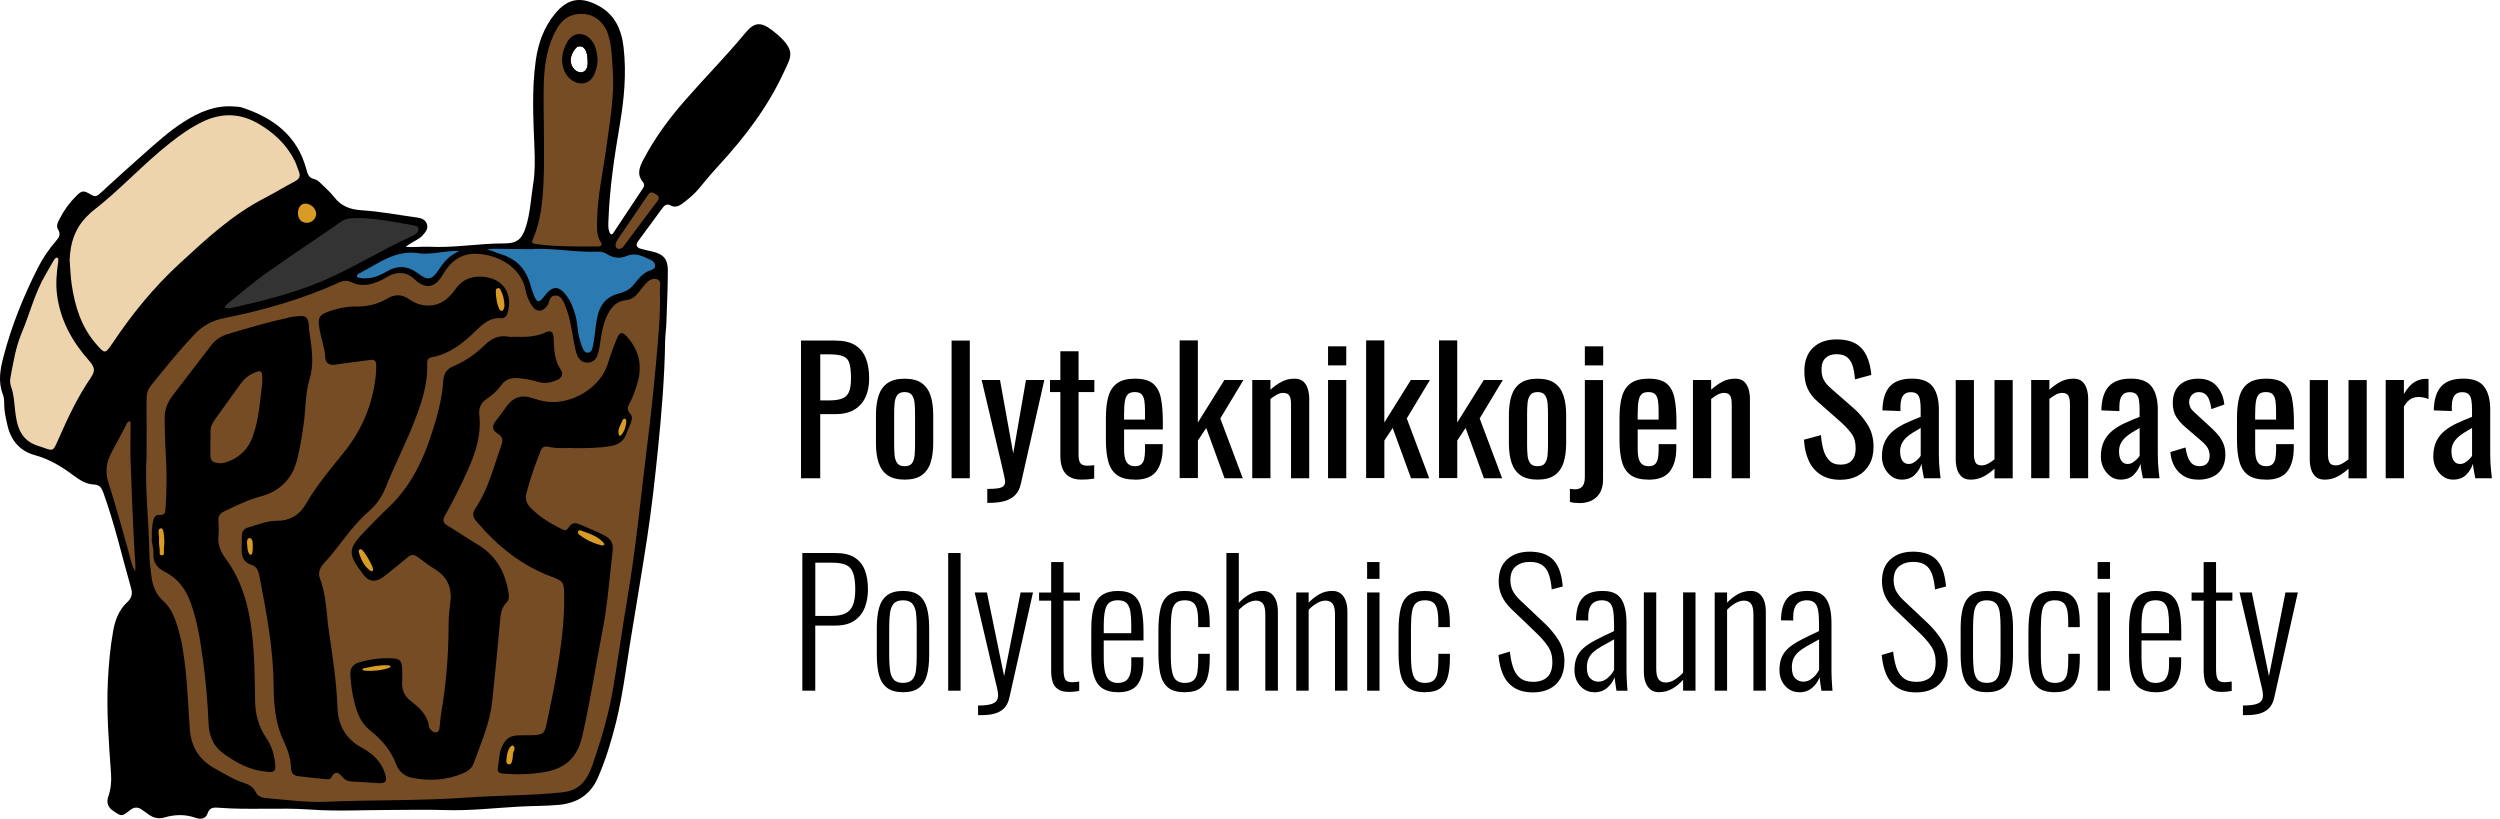 <?xml version="1.0" encoding="UTF-8"?>
<svg xmlns="http://www.w3.org/2000/svg" viewBox="0 0 706.03 231.24">
  <defs>
    <style>
      .cls-1, .cls-2, .cls-3, .cls-4, .cls-5, .cls-6 {
        stroke-width: 0px;
      }

      .cls-2 {
        fill: #754c24;
      }

      .cls-3 {
        fill: #333;
      }

      .cls-4 {
        fill: #2c7ab2;
      }

      .cls-5 {
        fill: #eed4ad;
      }

      .cls-6 {
        fill: #d89b26;
      }
    </style>
  </defs>
  <g id="Layer_1" data-name="Layer 1">
    <g>
      <path class="cls-1" d="m219.37,9.62c-.37-.32-.73-.64-1.12-.94-3.32-2.56-5.16-2.54-7.77.63-5.42,6.57-11.42,12.61-17.01,19.02-4.49,5.14-8.54,10.59-11.72,16.66-1.12,2.14-2.03,4.21-.19,6.41.43.51.46,1.09.08,1.68-2.82,4.25-5.64,8.51-8.47,12.76-.43.65-.82.24-1.02-.2-.51-1.15-.35-2.4-.31-3.6.33-9.01,1.68-17.91,3.19-26.78,1.23-7.23,1.92-14.46,1.09-21.77-.57-5.06-2.41-9.4-7.22-11.94-5-2.65-8.65-1.97-12.21,2.39-3.09,3.78-4.67,8.19-5.36,12.97-1.18,8.24-.73,16.53-.4,24.79.14,3.42.2,6.8-.34,10.17-.66,4.07-.82,8.23-2.08,12.2-1.08,3.41-2.45,4.68-6.01,4.67-7.16-.03-14.26,1.32-21.43.94-1.74-.09-4.37.22-6.48.04,1.6-1.38,3.7-2.02,4.72-3.2.81-.94,1.7-1.83,1.26-3.21-.44-1.34-1.56-1.71-2.84-1.89-5.16-.69-10.3-1.7-15.49-2.03-3.28-.21-5.82-1.09-7.83-3.69-.89-1.15-1.96-2.16-3.02-3.16-.79-.74-1.61-1.73-2.57-1.94-1.72-.37-1.97-1.55-2.32-2.86-2.53-9.43-9.3-14.43-18.05-17.35-.79-.26-1.67-.27-2.52-.33-5.22-.36-9.74,1.62-14.01,4.33-4.11,2.62-7.71,5.91-11.35,9.11-4.19,3.69-8.33,7.46-12.44,11.24-.87.8-1.45.83-2.49.2-2.09-1.26-2.52-1.15-4.1.4-1.92,1.89-3.49,4.06-4.7,6.46-.48.95-1.1,2.01-.41,3.09.84,1.33.19,2.23-.65,3.2-2,2.3-3.7,4.82-5.08,7.54-4.07,8.04-7.43,16.34-9.71,25.09-.94,3.59-1.59,7.08-.16,10.7.34.87.36,1.91.36,2.87.01,1.97.48,3.86.9,5.76.95,4.26,3.47,7.31,7.68,8.46,4.08,1.12,7.56,3.19,10.88,5.68,1.76,1.31,3.61,2.56,5.89,2.64,1.68.06,2.19,1.04,2.69,2.42,3.17,8.82,5.25,17.94,7.81,26.93.45,1.57.1,2.78-1.12,3.9-2.33,2.15-3.41,5.04-3.95,8.05-.84,4.67-1.26,9.4-1.5,14.14-.43,8.78.27,17.52.89,26.26.16,2.23-.07,4.35-.78,6.44q-.85,2.5,1.37,4.01c2.38,1.62,2.44,1.69,4.64-.09,1.26-1.02,2.34-1.1,3.59-.15.58.44,1.19.84,1.78,1.27,1.36,1,2.88,1.32,4.48.85,2.99-.88,5.92-.94,8.9.13,1.36.49,2.78.26,3.31-1.33.59-1.75,1.86-1.64,3.23-1.54,8.59.67,17.19-.11,25.81.51,7.49.54,15.04.11,22.57.11,5.1,0,10.2-.14,15.29.03,7.06.24,14.06-.58,21.08-.98,3.76-.21,7.52-.14,11.27-.5,5.1-.49,8.86-2.84,10.98-7.72,2.19-5.04,3.77-10.26,5.09-15.57,1.85-7.44,2.79-15.05,4.01-22.6,1.57-9.72,3.24-19.42,4.73-29.15,1.29-8.41,2.24-16.87,3.1-25.34,1.03-10.17,1.88-20.34,2.03-30.56.03-1.7.29-3.39.35-5.09.18-4.99.41-9.97.42-14.96,0-3.19-1.33-4.58-4.44-5.28-1.06-.24-2.13-.46-3.18-.76-1.2-.34-1.58-1.06-.77-2.16,2.3-3.13,4.61-6.26,6.91-9.4.56-.76,1.23-1.23,2.16-.72,1.6.88,2.8.02,3.96-.89,1.43-1.13,2.83-2.27,4.01-3.7,1.85-2.25,3.73-4.49,5.7-6.63,7.36-7.99,13.89-16.53,18.47-26.51,1.92-4.19,3.46-5.86-2.05-10.66Zm-55.1,10.81c-1.37.18-2.91-1.23-3.08-2.95-.15-1.52.5-2.83,1.45-3.94.66-.76,1.9-.59,2.5.26.72,1.04.81,2.25.85,3.84,0,1.62-.55,2.63-1.73,2.78Z"/>
      <path class="cls-2" d="m41.4,128.93c0-6.19.03-11.06-.02-15.93-.01-1.52.24-2.87,1.22-4.08,3.96-4.92,7.93-9.84,12.27-14.44,2.31-2.45,4.96-3.95,8.38-4.63,11.19-2.23,22.14-5.35,32.56-10.1,1.17-.53,2.18-.67,3.42-.06,2.85,1.41,5.67.74,8.4-.54.77-.36,1.47-.86,2.22-1.24,2.53-1.27,4.91-1.11,7.08.81.36.32.7.68,1.09.97,2.32,1.72,4.5,1.4,6.28-.97.65-.87,1.15-1.87,1.79-2.75,2.16-2.95,5-4.5,8.73-4.29,7.06.41,12.69,4.67,13.65,10.49.23,1.4.92,2.79,1.66,4.02,1.3,2.14,3.23,2.03,4.58-.11.06-.1.13-.21.16-.32.33-1.05.58-2.28,1.95-2.3,1.64-.02,2.13,1.39,2.67,2.6,1.61,3.59,1.98,7.49,2.73,11.29.21,1.07.43,2.16.86,3.15.51,1.18,1.5,1.91,2.85,1.91,1.39,0,2.34-.83,2.77-2.01.46-1.24.66-2.59.85-3.91.33-2.29.7-4.59,1.62-6.72,1.08-2.51,2.51-4.69,5.68-5,1.47-.14,2.67-1.1,3.59-2.31.59-.77,1.18-1.55,1.83-2.27.84-.94,1.92-1.71,3.17-1.37,1.45.4.88,1.85.91,2.84.26,7.07-.47,14.1-1.1,21.12-.71,7.99-1.6,15.96-2.59,23.92-1.76,14.22-3.12,28.5-5.54,42.64-1.39,8.14-2.51,16.33-3.86,24.48-1.25,7.56-3.42,14.9-5.9,22.14-.39,1.14-.9,2.27-1.49,3.32-1.53,2.73-3.79,4.12-7.01,4.47-8.92.98-17.9.83-26.83,1.48-13.32.96-26.68.63-40.01,1.2-5.58.24-11.13-.57-16.69-1.02-1.44-.12-2.54-.46-3.21-1.88-.6-1.27-1.81-1.97-3.1-2.38-3.04-.95-5.71-2.67-8.46-4.18-4.36-2.41-6.61-6.11-6.97-11.2-.54-7.63-.74-15.3-2.04-22.87-.43-2.52-1.07-4.98-1.9-7.4-.76-2.21-1.82-4.23-3.6-5.82-2-1.79-2.92-4.15-3.26-6.75-.27-2.05-.56-4.11-.59-6.17-.12-9.73-1.42-19.43-.78-27.85Z"/>
      <path class="cls-5" d="m19.67,73.51c.14-4.95,1.61-9.45,5.45-12.96.27-.25.5-.53.79-.75,7.82-5.98,14.41-13.37,22.14-19.45,2.96-2.33,6.02-4.5,9.45-6.1,5.35-2.49,10.54-2.24,15.62.76,4.38,2.59,7.95,5.95,10.21,10.59.42.87.65,1.82,1.03,2.71.58,1.36.26,2.21-1.1,2.92-2.9,1.51-5.69,3.24-8.6,4.74-9.17,4.73-16.62,11.7-24.11,18.61-7.18,6.62-13.28,14.14-18.71,22.25-2.19,3.27-2.25,3.12-4.73.27-4.16-4.78-5.91-10.52-6.84-16.6-.35-2.28-.4-4.6-.6-7Z"/>
      <path class="cls-2" d="m171.33,41.03c.95-7.1,2.25-14.18,1.71-21.39-.24-3.26-.27-6.57-1.24-9.73-1.04-3.43-3.76-5.79-7.04-5.98-3.33-.2-5.85,1.25-7.49,4.18-1.5,2.67-2.47,5.52-3.02,8.54-.79,4.33-.74,8.71-.72,13.09.02,7.18.29,14.36-.03,21.53-.25,5.55-.72,11.17-3.04,16.37-.48,1.09.09,1.17.91,1.29,3.49.51,7,.59,10.96.67,1.86,0,4.16,0,6.47,0,.87,0,1.49-.25.86-1.24-1.19-1.87-1.08-3.93-1.04-6,.12-7.2,1.76-14.21,2.71-21.31Zm-7.06-20.6c-1.37.18-2.91-1.23-3.08-2.95-.15-1.52.5-2.83,1.45-3.94.66-.76,1.9-.59,2.5.26.72,1.04.81,2.25.85,3.84,0,1.62-.55,2.63-1.73,2.78Z"/>
      <path class="cls-5" d="m16.44,73.97c-.46,3.07-.74,6.2-.32,9.37.94,7.14,4.29,13.17,8.95,18.41,1.86,2.09,1.82,3.1.52,5-3.57,5.24-6.3,10.94-8.84,16.73-2.05,4.66-1.48,3.85-6.02,2.43-5.03-1.58-5.97-5.65-6.46-9.96-.26-2.3-.35-4.59-1.15-6.79-.3-.82-.33-1.67-.17-2.52.81-4.29,1.48-8.6,3.2-12.68,2.3-5.47,3.7-11.32,6.76-16.49.8-1.36,1.55-2.75,2.37-4.1.17-.28.59-.67.81-.62.63.14.25.74.37,1.22Z"/>
      <path class="cls-3" d="m101.88,61.59c4.99.14,10.09,1.21,15.2,2.11,1.22.21,1.47,1.28.59,2.11-.35.33-.76.62-1.19.81-8.61,3.87-16.6,8.99-25.31,12.69-8.29,3.52-16.96,5.67-25.7,7.64-.35.08-.72.16-1.08.14-.34-.02-.66-.17-.99-.26.21-.29.36-.65.63-.86,3.69-2.96,7.26-6.07,11.11-8.81,7.01-4.98,14.22-9.7,21.28-14.62,1.68-1.17,3.45-.87,5.47-.96Z"/>
      <path class="cls-2" d="m38.21,159.01c.04.72.05,1.72,0,2.44-.29-.64-.8-1.53-.98-2.2-2.08-7.72-4.23-15.43-6.64-23.06-.92-2.91-.59-5.71.91-8.41,1.53-2.76,2.94-5.58,4.42-8.36.1-.19.35-.42.54-.43.5-.02.42.43.42.73.01,3.48-.11,6.95,0,10.43.66,19.71,1.31,28.82,1.31,28.86"/>
      <path class="cls-2" d="m174.63,70.28c-.42-.04-.73-.38-.77-.91-.07-.91.49-1.61.95-2.29,2.69-4,5.46-7.95,8.14-11.96.79-1.19,1.5-.8,2.38-.21.91.62.88,1.18.22,2.04-3.07,4.02-6.07,8.1-9.1,12.15-.42.56-.8,1.24-1.82,1.18Z"/>
      <path class="cls-6" d="m86.67,62.92c-1.58.02-2.57-1.1-2.52-2.87.04-1.5.85-2.51,2.04-2.55,1.58-.06,3.14,1.43,3.1,2.95-.04,1.35-1.22,2.46-2.62,2.48Z"/>
      <path class="cls-1" d="m68.29,153.55c0-.73,0-1.46,0-2.19,0-1.26.59-2.05,1.81-2.4,2.67-.76,5.26-1.89,8.11-1.88,3.6.01,6.36-1.6,8.12-4.66,3.05-5.3,6.97-9.94,10.78-14.66,5.17-6.4,8.2-13.71,9.04-21.92.09-.85.05-1.7.1-2.55.07-1.24-.43-1.82-1.72-1.64-2.76.38-5.52.72-8.28,1.09-.6.08-1.19.22-1.79.28-1.43.14-2.51-.49-2.59-1.92-.15-2.83-1.18-5.45-1.63-8.18-.47-2.84-.54-3.98,3.1-5.14,2.32-.74,4.69-1.27,7.13-1.22,3.11.06,6.06-.57,8.72-2.15,2.23-1.33,4.19-1.43,6.4.12,1.91,1.34,4.16,2.03,6.55,1.68,2.84-.41,4.81-2.16,6.39-4.44,1.81-2.62,4.28-3.8,7.47-3.64,5.9.3,9.02,4.65,7.33,10.32-.28.94-.92,1.48-1.86,1.42-3.15-.23-5.17,1.65-7.2,3.64-3.51,3.43-7.32,6.43-12.3,7.38-1.1.21-1.36.78-1.32,1.76.23,6.11-1.75,11.61-3.97,17.23-2.37,6-5.35,11.7-7.71,17.68-1.04,2.65-2.61,4.94-4.77,6.8-5.01,4.33-8.38,10.08-12.84,14.88-1.02,1.09-1.6,2.59-1.02,4.07,1.9,4.84,1.81,10.01,2.56,15.04,1.07,7.2,2.16,14.41,2.43,21.72.18,4.75,2.33,8.62,6.7,10.99,3.07,1.67,5.57,3.89,6.7,7.35.74,2.28.24,2.91-2.06,2.74-2.18-.16-4.36-.3-6.54-.39-1.12-.05-2.32-.14-3.05-.97-1.25-1.41-2.24-2.56-3.59-.13-.28.51-1.1.42-1.71.36-2.53-.26-5.06-.49-7.59-.82-1.21-.16-1.97-.87-1.99-2.19-.05-2.74-.92-5.28-2.07-7.69-2.39-4.97-2.81-10.35-2.85-15.67-.08-10.41-2.01-20.54-3.95-30.68-.29-1.49-.69-2.97-2.29-3.45-2.35-.7-2.83-2.4-2.8-4.51"/>
      <path class="cls-1" d="m42.89,151.75c-.06-1.95.05-3.39.42-4.82.24-.93.7-1.62,1.72-1.5,1.72.2,1.68-1.04,1.74-2.09.31-5.1.38-10.2.04-15.31-.22-3.27-.25-6.56-.31-9.84-.05-2.4.77-4.53,2.22-6.42,3.62-4.72,7.26-9.44,10.86-14.17,1.23-1.61,2.79-2.66,4.71-3.24,5.57-1.68,11.14-3.33,16.82-4.56.47-.1.94-.27,1.42-.32,3.47-.39,4.63-.88,4.78,3.61.02.6.15,1.2.24,1.8.57,4.06,1.14,7.96-.13,12.17-1.2,4.01-1.07,8.41-1.65,12.62-.46,3.36-1.01,6.71-1.83,10.03-1.4,5.66-5.04,9.1-10.46,10.53-3.57.94-6.78,2.57-10.06,4.12-1.26.59-1.85,1.35-1.74,2.78.12,1.45.12,2.93,0,4.38-.21,2.54.69,4.42,2.25,6.53,3.47,4.73,5.45,10.28,6.52,16.07,1.19,6.47,1.43,13.03,1.53,19.6.02,1.34.07,2.68.07,4.01,0,3.87.92,7.44,3.14,10.66,1.62,2.35,2.36,5.04,2.56,7.88.09,1.22-.36,1.88-1.65,1.74-1.08-.12-2.18-.19-3.23-.43-3.74-.84-6.99-2.72-10.03-4.98-2.73-2.03-3.8-5-3.94-8.27-.24-5.96-.76-11.88-1.56-17.78-.75-5.53-1.57-11.03-3.49-16.34-1.39-3.86-3.64-6.87-7.27-8.7-2.2-1.11-3.38-2.62-3.24-5.15.09-1.7-.68-3.35-.45-4.59Z"/>
      <path class="cls-1" d="m145.79,95.12c2.61.08,5.48.04,8.24-1.23,1.55-.72,2.26-.16,2.32,1.58.11,3.18.2,6.29,2.1,9.09.71,1.04.18,2.19-1,2.7-1.68.73-3.41,1.16-5.29.64-1.98-.55-3.97-1.03-6.06-1.12-1.85-.08-3.34.37-4.45,1.89-1.16,1.59-2.57,2.91-4.21,3.99-1.58,1.03-2.29,2.59-2.09,4.38.78,6.88-1.83,12.89-4.67,18.83-1.57,3.29-3.22,6.54-5.01,9.71-.81,1.43-.49,2.14.79,2.91,2.8,1.69,5.51,3.55,8.32,5.22,5.19,3.08,7.88,7.71,8.81,13.57.17,1.04.27,2.07-.43,2.75-1.85,1.8-1.81,4.09-2.03,6.38-.67,7.26-1.35,14.51-2.14,21.76-.66,6.11-3.16,11.69-5.22,17.4-.49,1.35-1.55,2.18-2.79,2.72-4.7,2.07-9.6,2.36-14.58,1.38-2.18-.43-3.77-1.81-4.53-3.85-1.5-4.02-4.18-7.02-7.47-9.66-3.13-2.51-4.02-6.26-4.79-9.97-.35-1.66-.48-3.36-.64-5.05-.22-2.26.44-3.53,2.65-4.14,3.15-.88,6.42-1.31,9.7-1.03,1.65.14,2.16.85,2.25,2.73.07,1.33.05,2.68,0,4.01-.09,2.1.6,3.82,2.26,5.12,2.51,1.97,4.93,3.98,5.34,7.48.04.32.34.65.6.89.43.41.92.82,1.59.59.52-.18.69-.7.75-1.16.2-1.44.25-2.91.5-4.35,1.35-7.8,2-15.66,2.06-23.58.02-2.31.07-4.6.44-6.9.67-4.17-.39-7.69-4.26-10.03-1.76-1.06-3.38-2.36-5.05-3.57-.93-.68-1.76-.58-2.62.14-1.77,1.48-3.56,2.94-5.36,4.38-.76.61-1.52,1.24-2.36,1.71-1.76.98-3.23.69-4.56-.78-.16-.18-.29-.39-.44-.58-4.35-5.71-4.27-7.1.8-12.29,2.12-2.17,4.23-4.37,6.44-6.45,6.2-5.85,9.79-13.23,12.31-21.19,1.5-4.74,2.87-9.54,3.16-14.57.11-2.03,1.07-3.42,2.96-4.2,3.29-1.37,6.19-3.42,8.7-5.87,2-1.95,4.08-2.93,6.84-2.4.59.11,1.21.02,2.13.02Z"/>
      <path class="cls-1" d="m162.63,126.57c-2.4-.17-5.09.24-7.72-.39-1.17-.28-1.83.12-2.26,1.2-1.55,3.96-2.98,7.95-4.02,12.08-.4,1.6.18,2.87,1.25,3.97,2.57,2.66,5.71,4.48,8.98,6.1.9.45,1.35.03,1.77-.63.8-1.27,1.87-1.38,3.14-.8,2.21,1,4.48,1.87,6.63,2.97,2.39,1.23,2.9,2.42,2.58,5.03-.89,7.11-1.33,14.28-2.7,21.32-1.97,10.13-3.52,20.33-5.81,30.4-1.36,5.99-4.66,9.19-10.69,10.22-3.76.64-7.46.77-11.21.47-2.02-.16-2.25-.49-1.85-2.56.3-1.54.22-3.14.86-4.64,1.16-2.74,2.28-3.59,5.18-3.65,1.46-.03,2.92.04,4.36-.07,2.16-.17,2.68-.58,3.16-2.8.98-4.51,1.92-9.03,2.72-13.57,1.34-7.66,2.46-15.35,2.32-23.17-.06-3.44-.13-3.93-3.41-5.13-8.45-3.09-15.17-8.51-20.98-15.23-1.54-1.79-1.74-2.52-.42-4.52,3.53-5.37,4.96-11.58,7.11-17.5.47-1.3.38-2.3-.92-3.1-2.01-1.25-1.77-2.42-.32-4.18,1-1.21,1.87-2.54,2.82-3.8,1.72-2.28,3.9-3.14,6.71-2.29,1.5.45,2.99.95,4.57,1.14,6.97.87,15.11-3.91,17.19-10.75.74-2.44,1.61-4.84,2.6-7.19.76-1.82,1.55-1.84,2.89-.33.08.09.15.19.23.28q4.82,5.69,2.56,12.94c-.51,1.62-1.01,3.26-1.77,4.76-.68,1.33-1.49,2.36-.11,3.82.63.67.35,1.86-.04,2.79-.38.89-.8,1.77-1.12,2.69-.72,2.04-2.13,3.08-4.25,3.48-3.25.61-6.51.62-10.04.64Z"/>
      <path class="cls-1" d="m167.32,11.77c-1.93-2.85-5.4-2.94-7.09.03-1.44,2.53-2.09,5.39-.82,8.3.44,1,1.09,1.88,2.01,2.51,2.72,1.86,5.55.96,6.63-2.16.39-1.13.76-2.3.71-3.54-.1-1.82-.4-3.61-1.44-5.15Zm-3.05,8.66c-1.37.18-2.91-1.23-3.08-2.95-.15-1.52.5-2.83,1.45-3.94.66-.76,1.9-.59,2.5.26.72,1.04.81,2.25.85,3.84,0,1.62-.55,2.63-1.73,2.78Z"/>
      <path class="cls-6" d="m142.46,86.5c-.06.22-.1.59-.25.9-.09.18-.34.38-.53.39-.19.01-.48-.16-.57-.33-.88-1.76-1.09-3.62-1.09-5.54,0-.24.29-.45.49-.52.4-.14.69.13.85.44.74,1.41,1.08,2.93,1.11,4.65Z"/>
      <path class="cls-6" d="m71.39,154.63c-.04.61-.04.98-.1,1.33-.05.31-.08.74-.53.7-.18-.01-.4-.27-.5-.46-.16-.32-.31-.68-.33-1.02-.09-1.16-.55-3.2.56-3.2,1.02,0,.89,1.82.89,2.65Z"/>
      <path class="cls-2" d="m74.05,108.38c-.61,4.49-.84,9.83-2.68,14.93-1.25,3.47-3.53,5.69-6.87,7.01-.92.36-1.82.62-2.82.47-1.81-.26-2.22-.63-2.27-2.53-.05-2.18.05-4.37.05-6.56,0-1.29.57-2.32,1.3-3.32,2.43-3.34,4.84-6.68,7.23-10.05.86-1.22,1.92-2.17,3.27-2.81,2.65-1.25,2.97-1.02,2.79,2.85Z"/>
      <path class="cls-6" d="m46.29,154.97c-.08.66.31,1.8-.5,1.86-.99.08-.61-1.08-.7-1.71-.13-.96-.24-1.95-.17-2.91.08-1.07-.65-2.87.55-3,.8-.09.84,2.01.93,3.21.02.36,0,.73,0,1.09"/>
      <path class="cls-6" d="m105.39,160.91c-.14.42-.43.56-.77.3-1.84-1.37-2.77-3.33-3.33-5.48-.08-.31.29-.71.7-.61.75.19,3.48,4.91,3.39,5.78Z"/>
      <path class="cls-6" d="m104.5,189.47c-.59-.03-1.19-.03-1.78-.1-.14-.02-.37-.18-.37-.37,0-.12.16-.21.26-.23,2.33-.5,4.65-1.03,7.06-.87.22.01.6.09.63.3,0,.22-.33.37-.53.44-1.7.63-3.48.77-5.27.83Z"/>
      <path class="cls-6" d="m163.97,149.8c2.25.84,4.69,1.5,6.46,3.44.13.15.35.46.18.63-.07.07-.35.24-.66.16-2.36-.58-4.49-1.56-6.39-3.06-.28-.22-.48-.53-.32-.88.08-.17.35-.44.72-.31Z"/>
      <path class="cls-6" d="m143.04,214.32c.07-.47.11-.95.21-1.42.31-1.54,1.25-2.73,1.73-2.26.79.76-.08,1.55-.11,2.34-.02.48-.05.96-.15,1.43-.13.67-.21,1.59-1.13,1.43-.6-.11-.67-.89-.55-1.52Z"/>
      <path class="cls-6" d="m176.88,119.08c0,.59-.36,2.96-1.73,4.01-.05.04-.23.01-.26-.05-.73-1.67.41-2.95.91-4.36.1-.28.45-.56.8-.38.15.07.27.32.27.78Z"/>
      <path class="cls-4" d="m149.65,70.39c6.04-.52,12.66.96,19.34.69.94-.04,1.77.24,2.5.72,1.75,1.14,3.71,1.25,5.44.51,2.62-1.11,4.68.13,6.81,1.07,1.56.69,1.73,2.4.28,2.84-2.54.76-3.79,2.64-5.3,4.46-.98,1.18-2.5,1.85-3.91,2.2-4.62,1.15-5.95,4.56-6.47,8.67-.25,1.99-.48,3.99-.85,5.96-.15.82-.36,1.93-1.33,2.08-1.01.16-1.44-.82-1.76-1.66-.67-1.76-1.16-3.57-1.3-5.46-.17-2.14-.7-4.2-1.54-6.17-.34-.81-.73-1.61-1.23-2.33-2.42-3.48-4.27-3.49-6.78-.11-1.26,1.7-1.91,1.65-2.75-.4-.57-1.38-.89-2.86-1.41-4.27-1.39-3.82-4.08-6.26-7.97-7.42-.71-.21-1.41-.5-2.1-.77-.31-.12-1.45-.46-1.75-.62.37-.06,1.23-.12,2.31-.12,3.15,0,5.96.11,9.76.11Z"/>
      <path class="cls-4" d="m118.63,71.57c3.01.29,5.96-.47,8.96-.66.43-.03,1.39-.13,2.05-.03-.38.24-1.34.76-1.64.95-1.74,1.08-2.96,2.61-4.08,4.32-1.9,2.89-3.06,3.2-5.79,1.12-3.01-2.3-5.9-2.41-9.05-.53-2.31,1.38-4.77,2.23-7.52,1.73-.32-.06-.78-.01-.75-.51.01-.21.19-.51.38-.61,5.52-2.8,10.57-7.04,17.45-5.78Z"/>
    </g>
  </g>
  <g id="Layer_2" data-name="Layer 2">
    <g>
      <path class="cls-1" d="m226.21,135.06v-38.88h9.65c2.34,0,4.2.42,5.59,1.27,1.39.85,2.41,2.07,3.05,3.67.64,1.6.96,3.54.96,5.81,0,2.05-.36,3.82-1.08,5.33-.72,1.5-1.78,2.66-3.19,3.48-1.41.82-3.17,1.22-5.28,1.22h-4.27v18.1h-5.42Zm5.42-21.98h2.5c1.57,0,2.8-.18,3.7-.53.9-.35,1.54-.97,1.92-1.85.38-.88.58-2.12.58-3.72,0-1.86-.14-3.28-.41-4.27-.27-.99-.84-1.68-1.7-2.06-.86-.38-2.21-.58-4.03-.58h-2.54v13.01Z"/>
      <path class="cls-1" d="m255.49,135.45c-2.05,0-3.66-.42-4.85-1.25-1.18-.83-2.02-2.02-2.52-3.55-.5-1.54-.74-3.34-.74-5.42v-8.06c0-2.08.25-3.89.74-5.42.5-1.54,1.33-2.72,2.52-3.55,1.18-.83,2.8-1.25,4.85-1.25s3.66.42,4.82,1.25c1.17.83,2,2.02,2.5,3.55.5,1.54.74,3.34.74,5.42v8.06c0,2.08-.25,3.89-.74,5.42s-1.33,2.72-2.5,3.55-2.78,1.25-4.82,1.25Zm0-3.79c.99,0,1.69-.29,2.09-.86s.64-1.34.72-2.28c.08-.94.12-1.93.12-2.95v-8.69c0-1.06-.04-2.05-.12-2.98-.08-.93-.32-1.69-.72-2.28-.4-.59-1.1-.89-2.09-.89s-1.7.3-2.11.89c-.42.59-.67,1.35-.74,2.28-.08.93-.12,1.92-.12,2.98v8.69c0,1.02.04,2.01.12,2.95.08.94.33,1.7.74,2.28.42.58,1.12.86,2.11.86Z"/>
      <path class="cls-1" d="m268.74,135.06v-38.88h5.14v38.88h-5.14Z"/>
      <path class="cls-1" d="m278.82,142.02v-3.94c1.25,0,2.24-.06,2.98-.17.74-.11,1.26-.32,1.58-.62.32-.3.48-.73.48-1.27,0-.29-.11-.93-.34-1.92-.22-.99-.46-2.05-.72-3.17l-5.57-23.62h5.18l3.74,20.74,3.6-20.74h5.18l-6.62,29.28c-.29,1.34-.82,2.41-1.58,3.19-.77.78-1.75,1.35-2.95,1.7-1.2.35-2.65.53-4.34.53h-.62Z"/>
      <path class="cls-1" d="m305.46,135.45c-1.44,0-2.6-.27-3.48-.82-.88-.54-1.52-1.31-1.92-2.3-.4-.99-.6-2.16-.6-3.5v-18.1h-2.93v-3.41h2.93v-8.11h5.14v8.11h4.46v3.41h-4.46v17.76c0,1.09.18,1.87.53,2.33.35.46,1.02.7,2.02.7.26,0,.55-.02.89-.05.34-.03.66-.06.98-.1v3.79c-.64.1-1.23.17-1.78.22s-1.14.07-1.78.07Z"/>
      <path class="cls-1" d="m320.53,135.45c-2.18,0-3.86-.42-5.04-1.27-1.18-.85-2.01-2.1-2.47-3.74-.46-1.65-.7-3.67-.7-6.07v-6.34c0-2.46.24-4.51.72-6.14.48-1.63,1.32-2.86,2.52-3.7,1.2-.83,2.86-1.25,4.97-1.25,2.33,0,4.06.48,5.16,1.44,1.1.96,1.83,2.34,2.18,4.15.35,1.81.53,3.98.53,6.5v2.26h-10.94v5.57c0,1.12.1,2.03.31,2.74.21.7.54,1.22,1.01,1.56s1.06.5,1.8.5,1.35-.18,1.75-.55c.4-.37.67-.9.82-1.58.14-.69.22-1.5.22-2.42v-1.68h4.99v1.06c0,2.78-.59,4.98-1.78,6.58-1.18,1.6-3.2,2.4-6.05,2.4Zm-3.07-16.94h5.9v-2.5c0-1.15-.06-2.12-.19-2.9-.13-.78-.39-1.38-.79-1.78-.4-.4-1.03-.6-1.9-.6s-1.46.19-1.9.58c-.43.38-.73,1.03-.89,1.94-.16.91-.24,2.17-.24,3.77v1.49Z"/>
      <path class="cls-1" d="m333.15,135.02v-38.88h5.14v23.18l7.49-12h5.38l-6.53,10.85,6.34,16.9h-5.14l-5.18-14.21-2.35,3.55v10.61h-5.14Z"/>
      <path class="cls-1" d="m353.65,135.06v-27.74h5.14v2.74c.93-.86,1.95-1.6,3.07-2.21s2.35-.91,3.7-.91c1.12,0,1.98.29,2.57.86.59.58,1.01,1.3,1.25,2.16.24.86.36,1.74.36,2.64v22.46h-5.14v-20.98c0-.99-.14-1.76-.43-2.3-.29-.54-.88-.82-1.78-.82-.58,0-1.18.17-1.8.5-.62.34-1.22.74-1.8,1.22v22.37h-5.14Z"/>
      <path class="cls-1" d="m375.06,103.19v-5.38h5.14v5.38h-5.14Zm0,31.87v-27.74h5.14v27.74h-5.14Z"/>
      <path class="cls-1" d="m385.81,135.02v-38.88h5.14v23.18l7.49-12h5.38l-6.53,10.85,6.34,16.9h-5.14l-5.18-14.21-2.35,3.55v10.61h-5.14Z"/>
      <path class="cls-1" d="m406.4,135.02v-38.88h5.14v23.18l7.49-12h5.38l-6.53,10.85,6.34,16.9h-5.14l-5.18-14.21-2.35,3.55v10.61h-5.14Z"/>
      <path class="cls-1" d="m434.24,135.45c-2.05,0-3.66-.42-4.85-1.25-1.18-.83-2.02-2.02-2.52-3.55-.5-1.54-.74-3.34-.74-5.42v-8.06c0-2.08.25-3.89.74-5.42.5-1.54,1.33-2.72,2.52-3.55,1.18-.83,2.8-1.25,4.85-1.25s3.66.42,4.82,1.25c1.17.83,2,2.02,2.5,3.55.5,1.54.74,3.34.74,5.42v8.06c0,2.08-.25,3.89-.74,5.42s-1.33,2.72-2.5,3.55-2.78,1.25-4.82,1.25Zm0-3.79c.99,0,1.69-.29,2.09-.86s.64-1.34.72-2.28c.08-.94.12-1.93.12-2.95v-8.69c0-1.06-.04-2.05-.12-2.98-.08-.93-.32-1.69-.72-2.28-.4-.59-1.1-.89-2.09-.89s-1.7.3-2.11.89c-.42.59-.67,1.35-.74,2.28-.08.93-.12,1.92-.12,2.98v8.69c0,1.02.04,2.01.12,2.95.08.94.33,1.7.74,2.28.42.58,1.12.86,2.11.86Z"/>
      <path class="cls-1" d="m446,142.07c-.42,0-.87-.02-1.37-.07-.5-.05-.92-.14-1.27-.26v-3.7c.16.03.38.06.67.1.29.03.51.05.67.05.74,0,1.31-.14,1.73-.43.42-.29.71-.69.89-1.2.18-.51.26-1.09.26-1.73v-27.5h5.14v28.03c0,2.18-.6,3.84-1.8,4.99-1.2,1.15-2.84,1.73-4.92,1.73Zm1.58-38.88v-5.38h5.18v5.38h-5.18Z"/>
      <path class="cls-1" d="m465.58,135.45c-2.18,0-3.86-.42-5.04-1.27-1.18-.85-2.01-2.1-2.47-3.74-.46-1.65-.7-3.67-.7-6.07v-6.34c0-2.46.24-4.51.72-6.14.48-1.63,1.32-2.86,2.52-3.7,1.2-.83,2.86-1.25,4.97-1.25,2.33,0,4.06.48,5.16,1.44,1.1.96,1.83,2.34,2.18,4.15.35,1.81.53,3.98.53,6.5v2.26h-10.94v5.57c0,1.12.1,2.03.31,2.74.21.7.54,1.22,1.01,1.56s1.06.5,1.8.5,1.35-.18,1.75-.55c.4-.37.67-.9.82-1.58.14-.69.22-1.5.22-2.42v-1.68h4.99v1.06c0,2.78-.59,4.98-1.78,6.58-1.18,1.6-3.2,2.4-6.05,2.4Zm-3.07-16.94h5.9v-2.5c0-1.15-.06-2.12-.19-2.9-.13-.78-.39-1.38-.79-1.78-.4-.4-1.03-.6-1.9-.6s-1.46.19-1.9.58c-.43.38-.73,1.03-.89,1.94-.16.91-.24,2.17-.24,3.77v1.49Z"/>
      <path class="cls-1" d="m478.11,135.06v-27.74h5.14v2.74c.93-.86,1.95-1.6,3.07-2.21s2.35-.91,3.7-.91c1.12,0,1.98.29,2.57.86.59.58,1.01,1.3,1.25,2.16.24.86.36,1.74.36,2.64v22.46h-5.14v-20.98c0-.99-.14-1.76-.43-2.3-.29-.54-.88-.82-1.78-.82-.58,0-1.18.17-1.8.5-.62.34-1.22.74-1.8,1.22v22.37h-5.14Z"/>
      <path class="cls-1" d="m519.77,135.5c-2.24,0-4.1-.48-5.59-1.44-1.49-.96-2.62-2.29-3.38-3.98-.77-1.7-1.22-3.66-1.34-5.9l4.8-1.3c.1,1.38.31,2.7.65,3.98.34,1.28.89,2.33,1.66,3.14.77.82,1.84,1.22,3.22,1.22s2.47-.39,3.19-1.18,1.08-1.91,1.08-3.38c0-1.76-.4-3.18-1.2-4.25s-1.81-2.15-3.02-3.24l-6.53-5.76c-1.28-1.12-2.22-2.34-2.83-3.67-.61-1.33-.91-2.97-.91-4.92,0-2.85.82-5.06,2.45-6.62s3.86-2.35,6.67-2.35c1.54,0,2.89.2,4.06.6,1.17.4,2.14,1.02,2.93,1.85.78.83,1.41,1.88,1.87,3.14.46,1.26.78,2.74.94,4.44l-4.61,1.25c-.1-1.28-.29-2.46-.58-3.53-.29-1.07-.79-1.94-1.51-2.59-.72-.66-1.75-.98-3.1-.98s-2.39.36-3.14,1.08c-.75.72-1.13,1.78-1.13,3.19,0,1.18.2,2.16.6,2.93.4.77,1.05,1.55,1.94,2.35l6.58,5.76c1.47,1.28,2.77,2.81,3.89,4.58,1.12,1.78,1.68,3.88,1.68,6.31,0,1.92-.4,3.58-1.2,4.97-.8,1.39-1.9,2.46-3.29,3.19-1.39.74-3,1.1-4.82,1.1Z"/>
      <path class="cls-1" d="m537.05,135.45c-1.09,0-2.05-.31-2.88-.94s-1.49-1.42-1.97-2.4c-.48-.98-.72-2.01-.72-3.1,0-1.73.29-3.18.86-4.37.58-1.18,1.37-2.18,2.38-3,1.01-.82,2.18-1.53,3.5-2.14,1.33-.61,2.73-1.2,4.2-1.78v-1.97c0-1.12-.06-2.05-.19-2.78-.13-.74-.39-1.29-.79-1.66-.4-.37-1-.55-1.8-.55-.71,0-1.27.16-1.7.48-.43.32-.74.78-.94,1.37-.19.59-.29,1.29-.29,2.09v1.39l-5.09-.19c.06-3.07.77-5.34,2.11-6.79,1.34-1.46,3.42-2.18,6.24-2.18s4.7.75,5.86,2.26c1.15,1.5,1.73,3.68,1.73,6.53v12.67c0,.86.02,1.7.07,2.5.05.8.11,1.54.19,2.23.08.69.15,1.34.22,1.94h-4.7c-.1-.51-.22-1.16-.36-1.94-.14-.78-.25-1.5-.31-2.14-.32,1.09-.94,2.1-1.85,3.05-.91.94-2.17,1.42-3.77,1.42Zm2.02-4.42c.51,0,.99-.14,1.44-.43s.85-.62,1.2-.98c.35-.37.59-.66.72-.89v-7.87c-.8.45-1.55.9-2.26,1.34s-1.32.92-1.85,1.42c-.53.5-.94,1.06-1.25,1.68-.3.62-.46,1.34-.46,2.14,0,1.12.21,2,.62,2.64.42.64,1.02.96,1.82.96Z"/>
      <path class="cls-1" d="m556.49,135.45c-1.09,0-1.94-.29-2.54-.86-.61-.58-1.03-1.3-1.27-2.16s-.36-1.74-.36-2.64v-22.46h5.14v20.93c0,.99.14,1.77.43,2.33s.88.84,1.78.84c.58,0,1.18-.17,1.8-.5s1.22-.74,1.8-1.22v-22.37h5.14v27.74h-5.14v-2.74c-.9.86-1.91,1.6-3.05,2.21-1.14.61-2.38.91-3.72.91Z"/>
      <path class="cls-1" d="m573.63,135.06v-27.74h5.14v2.74c.93-.86,1.95-1.6,3.07-2.21s2.35-.91,3.7-.91c1.12,0,1.98.29,2.57.86.59.58,1.01,1.3,1.25,2.16.24.86.36,1.74.36,2.64v22.46h-5.14v-20.98c0-.99-.14-1.76-.43-2.3-.29-.54-.88-.82-1.78-.82-.58,0-1.18.17-1.8.5-.62.34-1.22.74-1.8,1.22v22.37h-5.14Z"/>
      <path class="cls-1" d="m598.88,135.45c-1.09,0-2.05-.31-2.88-.94s-1.49-1.42-1.97-2.4c-.48-.98-.72-2.01-.72-3.1,0-1.73.29-3.18.86-4.37.58-1.18,1.37-2.18,2.38-3,1.01-.82,2.18-1.53,3.5-2.14,1.33-.61,2.73-1.2,4.2-1.78v-1.97c0-1.12-.06-2.05-.19-2.78-.13-.74-.39-1.29-.79-1.66-.4-.37-1-.55-1.8-.55-.71,0-1.27.16-1.7.48-.43.32-.74.78-.94,1.37-.19.59-.29,1.29-.29,2.09v1.39l-5.09-.19c.06-3.07.77-5.34,2.11-6.79,1.34-1.46,3.42-2.18,6.24-2.18s4.7.75,5.86,2.26c1.15,1.5,1.73,3.68,1.73,6.53v12.67c0,.86.02,1.7.07,2.5.05.8.11,1.54.19,2.23.08.69.15,1.34.22,1.94h-4.7c-.1-.51-.22-1.16-.36-1.94-.14-.78-.25-1.5-.31-2.14-.32,1.09-.94,2.1-1.85,3.05-.91.94-2.17,1.42-3.77,1.42Zm2.02-4.42c.51,0,.99-.14,1.44-.43s.85-.62,1.2-.98c.35-.37.59-.66.72-.89v-7.87c-.8.45-1.55.9-2.26,1.34s-1.32.92-1.85,1.42c-.53.5-.94,1.06-1.25,1.68-.3.62-.46,1.34-.46,2.14,0,1.12.21,2,.62,2.64.42.64,1.02.96,1.82.96Z"/>
      <path class="cls-1" d="m620.76,135.45c-2.27,0-4.1-.71-5.47-2.14-1.38-1.42-2.16-3.3-2.35-5.64l4.27-1.3c.26,1.76.69,3.08,1.3,3.96.61.88,1.5,1.32,2.69,1.32.93,0,1.63-.26,2.11-.79.48-.53.72-1.24.72-2.14,0-.8-.18-1.52-.53-2.16-.35-.64-.93-1.3-1.73-1.97l-4.75-4.08c-.96-.83-1.77-1.76-2.42-2.78-.66-1.02-.98-2.35-.98-3.98,0-1.47.3-2.71.89-3.72.59-1.01,1.42-1.78,2.5-2.3s2.33-.79,3.77-.79c2.3,0,4.06.71,5.28,2.14,1.22,1.42,1.92,3.14,2.11,5.16l-3.65,1.3c-.13-.96-.32-1.8-.58-2.52-.26-.72-.62-1.28-1.1-1.68-.48-.4-1.1-.6-1.87-.6-.83,0-1.5.28-1.99.84-.5.56-.74,1.22-.74,1.99,0,.48.1.95.31,1.42.21.46.57.92,1.08,1.37l4.9,4.51c.67.61,1.3,1.26,1.9,1.97.59.71,1.08,1.5,1.46,2.4.38.9.58,1.94.58,3.12,0,1.57-.32,2.88-.96,3.94-.64,1.06-1.54,1.85-2.69,2.38-1.15.53-2.5.79-4.03.79Z"/>
      <path class="cls-1" d="m639.96,135.45c-2.18,0-3.86-.42-5.04-1.27-1.18-.85-2.01-2.1-2.47-3.74-.46-1.65-.7-3.67-.7-6.07v-6.34c0-2.46.24-4.51.72-6.14.48-1.63,1.32-2.86,2.52-3.7,1.2-.83,2.86-1.25,4.97-1.25,2.33,0,4.06.48,5.16,1.44,1.1.96,1.83,2.34,2.18,4.15.35,1.81.53,3.98.53,6.5v2.26h-10.94v5.57c0,1.12.1,2.03.31,2.74.21.7.54,1.22,1.01,1.56s1.06.5,1.8.5,1.35-.18,1.75-.55c.4-.37.67-.9.82-1.58.14-.69.22-1.5.22-2.42v-1.68h4.99v1.06c0,2.78-.59,4.98-1.78,6.58-1.18,1.6-3.2,2.4-6.05,2.4Zm-3.07-16.94h5.9v-2.5c0-1.15-.06-2.12-.19-2.9-.13-.78-.39-1.38-.79-1.78-.4-.4-1.03-.6-1.9-.6s-1.46.19-1.9.58c-.43.38-.73,1.03-.89,1.94-.16.91-.24,2.17-.24,3.77v1.49Z"/>
      <path class="cls-1" d="m656.47,135.45c-1.09,0-1.94-.29-2.54-.86-.61-.58-1.03-1.3-1.27-2.16s-.36-1.74-.36-2.64v-22.46h5.14v20.93c0,.99.14,1.77.43,2.33s.88.84,1.78.84c.58,0,1.18-.17,1.8-.5s1.22-.74,1.8-1.22v-22.37h5.14v27.74h-5.14v-2.74c-.9.86-1.91,1.6-3.05,2.21-1.14.61-2.38.91-3.72.91Z"/>
      <path class="cls-1" d="m673.75,135.06v-27.74h5.14v3.94c1.02-1.7,2.05-2.83,3.07-3.41,1.02-.58,2.05-.86,3.07-.86h.36c.11,0,.26.02.46.05v5.66c-.38-.16-.82-.3-1.32-.41-.5-.11-1-.17-1.51-.17-.8,0-1.53.18-2.18.55-.66.37-1.3,1.08-1.94,2.14v20.26h-5.14Z"/>
      <path class="cls-1" d="m692.76,135.45c-1.09,0-2.05-.31-2.88-.94s-1.49-1.42-1.97-2.4c-.48-.98-.72-2.01-.72-3.1,0-1.73.29-3.18.86-4.37.58-1.18,1.37-2.18,2.38-3,1.01-.82,2.18-1.53,3.5-2.14,1.33-.61,2.73-1.2,4.2-1.78v-1.97c0-1.12-.06-2.05-.19-2.78-.13-.74-.39-1.29-.79-1.66-.4-.37-1-.55-1.8-.55-.71,0-1.27.16-1.7.48-.43.32-.74.78-.94,1.37-.19.59-.29,1.29-.29,2.09v1.39l-5.09-.19c.06-3.07.77-5.34,2.11-6.79,1.34-1.46,3.42-2.18,6.24-2.18s4.7.75,5.86,2.26c1.15,1.5,1.73,3.68,1.73,6.53v12.67c0,.86.02,1.7.07,2.5.05.8.11,1.54.19,2.23.08.69.15,1.34.22,1.94h-4.7c-.1-.51-.22-1.16-.36-1.94-.14-.78-.25-1.5-.31-2.14-.32,1.09-.94,2.1-1.85,3.05-.91.94-2.17,1.42-3.77,1.42Zm2.02-4.42c.51,0,.99-.14,1.44-.43s.85-.62,1.2-.98c.35-.37.59-.66.72-.89v-7.87c-.8.45-1.55.9-2.26,1.34s-1.32.92-1.85,1.42c-.53.5-.94,1.06-1.25,1.68-.3.62-.46,1.34-.46,2.14,0,1.12.21,2,.62,2.64.42.64,1.02.96,1.82.96Z"/>
      <path class="cls-1" d="m226.59,195.06v-38.88h9.31c2.34,0,4.17.43,5.5,1.3s2.28,2.06,2.86,3.6c.58,1.54.86,3.34.86,5.42,0,1.82-.3,3.51-.89,5.06-.59,1.55-1.57,2.79-2.93,3.72-1.36.93-3.14,1.39-5.35,1.39h-5.71v18.38h-3.65Zm3.65-21.12h4.66c1.57,0,2.84-.23,3.82-.7.98-.46,1.69-1.24,2.14-2.33.45-1.09.67-2.56.67-4.42,0-1.98-.19-3.53-.58-4.63-.38-1.1-1.05-1.87-1.99-2.3-.94-.43-2.28-.65-4.01-.65h-4.7v15.02Z"/>
      <path class="cls-1" d="m255.01,195.49c-1.89,0-3.38-.41-4.46-1.22s-1.85-2-2.28-3.55c-.43-1.55-.65-3.45-.65-5.69v-7.68c0-2.24.22-4.14.65-5.69.43-1.55,1.19-2.74,2.28-3.55,1.09-.82,2.58-1.22,4.46-1.22s3.42.41,4.49,1.22c1.07.82,1.82,2,2.26,3.55.43,1.55.65,3.45.65,5.69v7.68c0,2.24-.22,4.14-.65,5.69-.43,1.55-1.18,2.74-2.26,3.55-1.07.82-2.57,1.22-4.49,1.22Zm0-2.64c1.22,0,2.1-.32,2.66-.96.56-.64.9-1.54,1.03-2.69.13-1.15.19-2.48.19-3.98v-8.06c0-1.5-.06-2.82-.19-3.96-.13-1.13-.47-2.03-1.03-2.69-.56-.66-1.45-.98-2.66-.98s-2.1.33-2.64.98c-.54.66-.89,1.55-1.03,2.69-.14,1.14-.22,2.46-.22,3.96v8.06c0,1.5.07,2.83.22,3.98.14,1.15.49,2.05,1.03,2.69.54.64,1.42.96,2.64.96Z"/>
      <path class="cls-1" d="m267.78,195.06v-38.88h3.5v38.88h-3.5Z"/>
      <path class="cls-1" d="m276.22,201.98v-2.74c1.6,0,2.81-.12,3.62-.36.82-.24,1.36-.58,1.63-1.01.27-.43.41-.94.41-1.51,0-.51-.1-1.18-.29-2.02-.19-.83-.4-1.7-.62-2.59l-5.71-24.43h3.46l4.85,23.62,4.66-23.62h3.5l-6.67,29.71c-.26,1.18-.71,2.14-1.37,2.86-.66.72-1.52,1.25-2.59,1.58-1.07.34-2.39.5-3.96.5h-.91Z"/>
      <path class="cls-1" d="m301.85,195.4c-1.34,0-2.38-.26-3.12-.79s-1.23-1.25-1.49-2.16c-.26-.91-.38-1.96-.38-3.14v-19.68h-3.41v-2.3h3.41v-8.59h3.5v8.59h4.61v2.3h-4.61v19.34c0,1.34.15,2.3.46,2.86.3.56.97.84,1.99.84.29,0,.61-.02.96-.07s.69-.09,1.01-.12v2.64c-.48.1-.97.17-1.46.22s-.98.07-1.46.07Z"/>
      <path class="cls-1" d="m315.68,195.49c-1.73,0-3.14-.34-4.25-1.03-1.1-.69-1.92-1.83-2.45-3.43-.53-1.6-.79-3.73-.79-6.38v-7.01c0-2.75.27-4.9.82-6.46.54-1.55,1.38-2.66,2.5-3.31,1.12-.66,2.51-.98,4.18-.98,1.98,0,3.49.42,4.51,1.25,1.02.83,1.74,2.09,2.14,3.77.4,1.68.6,3.83.6,6.46v2.5h-11.23v4.85c0,1.79.14,3.21.41,4.25.27,1.04.7,1.78,1.3,2.23.59.45,1.35.67,2.28.67.7,0,1.34-.14,1.92-.41.58-.27,1.03-.8,1.37-1.58.34-.78.5-1.9.5-3.34v-1.92h3.41v1.54c0,2.53-.53,4.55-1.58,6.07-1.06,1.52-2.93,2.28-5.62,2.28Zm-3.98-16.66h7.78v-2.3c0-1.47-.08-2.73-.24-3.77-.16-1.04-.5-1.84-1.03-2.4-.53-.56-1.37-.84-2.52-.84-.96,0-1.74.21-2.33.62-.59.42-1.02,1.16-1.27,2.23-.26,1.07-.38,2.6-.38,4.58v1.87Z"/>
      <path class="cls-1" d="m334.54,195.49c-2.14,0-3.74-.48-4.8-1.44s-1.75-2.26-2.09-3.91c-.34-1.65-.5-3.51-.5-5.59v-6.48c0-2.56.21-4.66.62-6.31.42-1.65,1.16-2.87,2.23-3.67s2.58-1.2,4.54-1.2,3.49.37,4.51,1.1c1.02.74,1.71,1.78,2.06,3.12.35,1.34.53,2.91.53,4.7v1.3h-3.26v-1.34c0-1.63-.12-2.9-.36-3.79-.24-.9-.64-1.53-1.2-1.9-.56-.37-1.3-.55-2.23-.55-1.09,0-1.92.26-2.5.77-.58.51-.96,1.35-1.15,2.52-.19,1.17-.29,2.73-.29,4.68v7.78c0,2.78.27,4.74.82,5.88.54,1.14,1.6,1.7,3.17,1.7,1.09,0,1.9-.25,2.45-.74.54-.5.9-1.24,1.06-2.23.16-.99.24-2.22.24-3.7v-1.54h3.26v1.34c0,1.86-.18,3.5-.53,4.92-.35,1.42-1.03,2.54-2.04,3.36s-2.52,1.22-4.54,1.22Z"/>
      <path class="cls-1" d="m346.35,195.06v-38.88h3.5v14.06c.93-.99,1.95-1.8,3.07-2.42s2.35-.94,3.7-.94c.93,0,1.7.23,2.33.7.62.46,1.1,1.14,1.44,2.02s.5,1.94.5,3.19v22.27h-3.55v-21.5c0-1.44-.22-2.46-.65-3.05s-1.1-.89-1.99-.89c-.8,0-1.62.25-2.47.74-.85.5-1.64,1.13-2.38,1.9v22.8h-3.5Z"/>
      <path class="cls-1" d="m366.08,195.06v-27.74h3.5v2.88c.9-.96,1.9-1.75,3.02-2.38s2.34-.94,3.65-.94c.93,0,1.7.23,2.33.7.62.46,1.1,1.14,1.44,2.02s.5,1.94.5,3.19v22.27h-3.5v-21.5c0-1.44-.22-2.46-.67-3.05s-1.12-.89-2.02-.89c-.77,0-1.57.24-2.4.72-.83.48-1.62,1.1-2.35,1.87v22.85h-3.5Z"/>
      <path class="cls-1" d="m386.09,163.48v-4.75h3.5v4.75h-3.5Zm0,31.58v-27.74h3.5v27.74h-3.5Z"/>
      <path class="cls-1" d="m402.36,195.49c-2.14,0-3.74-.48-4.8-1.44s-1.75-2.26-2.09-3.91c-.34-1.65-.5-3.51-.5-5.59v-6.48c0-2.56.21-4.66.62-6.31.42-1.65,1.16-2.87,2.23-3.67s2.58-1.2,4.54-1.2,3.49.37,4.51,1.1c1.02.74,1.71,1.78,2.06,3.12.35,1.34.53,2.91.53,4.7v1.3h-3.26v-1.34c0-1.63-.12-2.9-.36-3.79-.24-.9-.64-1.53-1.2-1.9-.56-.37-1.3-.55-2.23-.55-1.09,0-1.92.26-2.5.77-.58.51-.96,1.35-1.15,2.52-.19,1.17-.29,2.73-.29,4.68v7.78c0,2.78.27,4.74.82,5.88.54,1.14,1.6,1.7,3.17,1.7,1.09,0,1.9-.25,2.45-.74.54-.5.9-1.24,1.06-2.23.16-.99.24-2.22.24-3.7v-1.54h3.26v1.34c0,1.86-.18,3.5-.53,4.92-.35,1.42-1.03,2.54-2.04,3.36s-2.52,1.22-4.54,1.22Z"/>
      <path class="cls-1" d="m432.89,195.54c-2.11,0-3.86-.44-5.26-1.32-1.39-.88-2.44-2.11-3.14-3.7s-1.14-3.43-1.3-5.54l3.22-.96c.16,1.6.45,3.05.86,4.34s1.07,2.32,1.97,3.07,2.13,1.13,3.7,1.13c1.73,0,3.07-.45,4.03-1.34.96-.9,1.44-2.32,1.44-4.27,0-1.7-.42-3.17-1.27-4.44-.85-1.26-2.01-2.58-3.48-3.96l-6.86-6.58c-1.22-1.18-2.11-2.41-2.69-3.67-.58-1.26-.86-2.65-.86-4.15,0-2.69.8-4.75,2.4-6.19,1.6-1.44,3.73-2.16,6.38-2.16,1.38,0,2.62.18,3.72.53,1.1.35,2.05.92,2.83,1.7.78.79,1.4,1.8,1.85,3.05.45,1.25.75,2.77.91,4.56l-3.12.82c-.13-1.63-.39-3.03-.79-4.2-.4-1.17-1.02-2.06-1.87-2.66-.85-.61-2.02-.91-3.53-.91-1.6,0-2.91.42-3.94,1.25-1.02.83-1.54,2.13-1.54,3.89,0,1.06.2,2.02.6,2.88s1.11,1.79,2.14,2.78l6.86,6.48c1.54,1.44,2.86,3.04,3.98,4.8,1.12,1.76,1.68,3.74,1.68,5.95,0,1.95-.38,3.58-1.13,4.9-.75,1.31-1.8,2.3-3.14,2.95-1.34.66-2.9.98-4.66.98Z"/>
      <path class="cls-1" d="m450.22,195.49c-1.09,0-2.05-.28-2.88-.84-.83-.56-1.49-1.3-1.97-2.23-.48-.93-.72-1.97-.72-3.12,0-1.41.2-2.61.6-3.6.4-.99,1.04-1.88,1.92-2.66.88-.78,2.04-1.55,3.48-2.3,1.44-.75,3.17-1.59,5.18-2.52v-1.97c0-1.7-.1-3.03-.29-4.01-.19-.98-.54-1.67-1.06-2.09-.51-.42-1.22-.62-2.11-.62-.7,0-1.35.14-1.94.43-.59.29-1.06.78-1.39,1.46s-.5,1.64-.5,2.86v.96l-3.46-.05c.03-2.82.63-4.9,1.8-6.26,1.17-1.36,3.06-2.04,5.69-2.04s4.25.74,5.26,2.23c1.01,1.49,1.51,3.8,1.51,6.94v13.49c0,.48.02,1.1.05,1.85.03.75.07,1.46.12,2.14s.09,1.18.12,1.54h-3.12c-.1-.61-.2-1.29-.31-2.04-.11-.75-.18-1.35-.22-1.8-.38,1.12-1.07,2.11-2.06,2.98-.99.86-2.22,1.3-3.7,1.3Zm1.15-2.98c.7,0,1.33-.17,1.9-.5.56-.34,1.06-.76,1.51-1.27.45-.51.8-1.02,1.06-1.54v-8.64c-1.34.74-2.5,1.38-3.48,1.94-.98.56-1.77,1.11-2.38,1.66-.61.54-1.06,1.16-1.37,1.85-.3.69-.46,1.5-.46,2.42,0,1.47.32,2.52.96,3.14.64.62,1.39.94,2.26.94Z"/>
      <path class="cls-1" d="m468.55,195.49c-.93,0-1.71-.23-2.35-.7-.64-.46-1.13-1.14-1.46-2.02-.34-.88-.5-1.94-.5-3.19v-22.27h3.5v21.5c0,1.44.22,2.46.67,3.05.45.59,1.12.89,2.02.89.83,0,1.67-.26,2.52-.79.85-.53,1.64-1.19,2.38-1.99v-22.66h3.5v27.74h-3.5v-3.07c-.9,1.02-1.92,1.87-3.07,2.52s-2.38.98-3.7.98Z"/>
      <path class="cls-1" d="m484.25,195.06v-27.74h3.5v2.88c.9-.96,1.9-1.75,3.02-2.38s2.34-.94,3.65-.94c.93,0,1.7.23,2.33.7.62.46,1.1,1.14,1.44,2.02s.5,1.94.5,3.19v22.27h-3.5v-21.5c0-1.44-.22-2.46-.67-3.05s-1.12-.89-2.02-.89c-.77,0-1.57.24-2.4.72-.83.48-1.62,1.1-2.35,1.87v22.85h-3.5Z"/>
      <path class="cls-1" d="m508.11,195.49c-1.09,0-2.05-.28-2.88-.84-.83-.56-1.49-1.3-1.97-2.23-.48-.93-.72-1.97-.72-3.12,0-1.41.2-2.61.6-3.6.4-.99,1.04-1.88,1.92-2.66.88-.78,2.04-1.55,3.48-2.3,1.44-.75,3.17-1.59,5.18-2.52v-1.97c0-1.7-.1-3.03-.29-4.01-.19-.98-.54-1.67-1.06-2.09-.51-.42-1.22-.62-2.11-.62-.7,0-1.35.14-1.94.43-.59.29-1.06.78-1.39,1.46s-.5,1.64-.5,2.86v.96l-3.46-.05c.03-2.82.63-4.9,1.8-6.26,1.17-1.36,3.06-2.04,5.69-2.04s4.25.74,5.26,2.23c1.01,1.49,1.51,3.8,1.51,6.94v13.49c0,.48.02,1.1.05,1.85.03.75.07,1.46.12,2.14s.09,1.18.12,1.54h-3.12c-.1-.61-.2-1.29-.31-2.04-.11-.75-.18-1.35-.22-1.8-.38,1.12-1.07,2.11-2.06,2.98-.99.86-2.22,1.3-3.7,1.3Zm1.15-2.98c.7,0,1.33-.17,1.9-.5.56-.34,1.06-.76,1.51-1.27.45-.51.8-1.02,1.06-1.54v-8.64c-1.34.74-2.5,1.38-3.48,1.94-.98.56-1.77,1.11-2.38,1.66-.61.54-1.06,1.16-1.37,1.85-.3.69-.46,1.5-.46,2.42,0,1.47.32,2.52.96,3.14.64.62,1.39.94,2.26.94Z"/>
      <path class="cls-1" d="m541.13,195.54c-2.11,0-3.86-.44-5.26-1.32-1.39-.88-2.44-2.11-3.14-3.7s-1.14-3.43-1.3-5.54l3.22-.96c.16,1.6.45,3.05.86,4.34s1.07,2.32,1.97,3.07,2.13,1.13,3.7,1.13c1.73,0,3.07-.45,4.03-1.34.96-.9,1.44-2.32,1.44-4.27,0-1.7-.42-3.17-1.27-4.44-.85-1.26-2.01-2.58-3.48-3.96l-6.86-6.58c-1.22-1.18-2.11-2.41-2.69-3.67-.58-1.26-.86-2.65-.86-4.15,0-2.69.8-4.75,2.4-6.19,1.6-1.44,3.73-2.16,6.38-2.16,1.38,0,2.62.18,3.72.53,1.1.35,2.05.92,2.83,1.7.78.79,1.4,1.8,1.85,3.05.45,1.25.75,2.77.91,4.56l-3.12.82c-.13-1.63-.39-3.03-.79-4.2-.4-1.17-1.02-2.06-1.87-2.66-.85-.61-2.02-.91-3.53-.91-1.6,0-2.91.42-3.94,1.25-1.02.83-1.54,2.13-1.54,3.89,0,1.06.2,2.02.6,2.88s1.11,1.79,2.14,2.78l6.86,6.48c1.54,1.44,2.86,3.04,3.98,4.8,1.12,1.76,1.68,3.74,1.68,5.95,0,1.95-.38,3.58-1.13,4.9-.75,1.31-1.8,2.3-3.14,2.95-1.34.66-2.9.98-4.66.98Z"/>
      <path class="cls-1" d="m561.1,195.49c-1.89,0-3.38-.41-4.46-1.22s-1.85-2-2.28-3.55c-.43-1.55-.65-3.45-.65-5.69v-7.68c0-2.24.22-4.14.65-5.69.43-1.55,1.19-2.74,2.28-3.55,1.09-.82,2.58-1.22,4.46-1.22s3.42.41,4.49,1.22c1.07.82,1.82,2,2.26,3.55.43,1.55.65,3.45.65,5.69v7.68c0,2.24-.22,4.14-.65,5.69-.43,1.55-1.18,2.74-2.26,3.55-1.07.82-2.57,1.22-4.49,1.22Zm0-2.64c1.22,0,2.1-.32,2.66-.96.56-.64.9-1.54,1.03-2.69.13-1.15.19-2.48.19-3.98v-8.06c0-1.5-.06-2.82-.19-3.96-.13-1.13-.47-2.03-1.03-2.69-.56-.66-1.45-.98-2.66-.98s-2.1.33-2.64.98c-.54.66-.89,1.55-1.03,2.69-.14,1.14-.22,2.46-.22,3.96v8.06c0,1.5.07,2.83.22,3.98.14,1.15.49,2.05,1.03,2.69.54.64,1.42.96,2.64.96Z"/>
      <path class="cls-1" d="m580.25,195.49c-2.14,0-3.74-.48-4.8-1.44s-1.75-2.26-2.09-3.91c-.34-1.65-.5-3.51-.5-5.59v-6.48c0-2.56.21-4.66.62-6.31.42-1.65,1.16-2.87,2.23-3.67s2.58-1.2,4.54-1.2,3.49.37,4.51,1.1c1.02.74,1.71,1.78,2.06,3.12.35,1.34.53,2.91.53,4.7v1.3h-3.26v-1.34c0-1.63-.12-2.9-.36-3.79-.24-.9-.64-1.53-1.2-1.9-.56-.37-1.3-.55-2.23-.55-1.09,0-1.92.26-2.5.77-.58.51-.96,1.35-1.15,2.52-.19,1.17-.29,2.73-.29,4.68v7.78c0,2.78.27,4.74.82,5.88.54,1.14,1.6,1.7,3.17,1.7,1.09,0,1.9-.25,2.45-.74.54-.5.9-1.24,1.06-2.23.16-.99.24-2.22.24-3.7v-1.54h3.26v1.34c0,1.86-.18,3.5-.53,4.92-.35,1.42-1.03,2.54-2.04,3.36s-2.52,1.22-4.54,1.22Z"/>
      <path class="cls-1" d="m592.39,163.48v-4.75h3.5v4.75h-3.5Zm0,31.58v-27.74h3.5v27.74h-3.5Z"/>
      <path class="cls-1" d="m608.76,195.49c-1.73,0-3.14-.34-4.25-1.03-1.1-.69-1.92-1.83-2.45-3.43-.53-1.6-.79-3.73-.79-6.38v-7.01c0-2.75.27-4.9.82-6.46.54-1.55,1.38-2.66,2.5-3.31,1.12-.66,2.51-.98,4.18-.98,1.98,0,3.49.42,4.51,1.25,1.02.83,1.74,2.09,2.14,3.77.4,1.68.6,3.83.6,6.46v2.5h-11.23v4.85c0,1.79.14,3.21.41,4.25.27,1.04.7,1.78,1.3,2.23.59.45,1.35.67,2.28.67.7,0,1.34-.14,1.92-.41.58-.27,1.03-.8,1.37-1.58.34-.78.5-1.9.5-3.34v-1.92h3.41v1.54c0,2.53-.53,4.55-1.58,6.07-1.06,1.52-2.93,2.28-5.62,2.28Zm-3.98-16.66h7.78v-2.3c0-1.47-.08-2.73-.24-3.77-.16-1.04-.5-1.84-1.03-2.4-.53-.56-1.37-.84-2.52-.84-.96,0-1.74.21-2.33.62-.59.42-1.02,1.16-1.27,2.23-.26,1.07-.38,2.6-.38,4.58v1.87Z"/>
      <path class="cls-1" d="m627.33,195.4c-1.34,0-2.38-.26-3.12-.79s-1.23-1.25-1.49-2.16c-.26-.91-.38-1.96-.38-3.14v-19.68h-3.41v-2.3h3.41v-8.59h3.5v8.59h4.61v2.3h-4.61v19.34c0,1.34.15,2.3.46,2.86.3.56.97.84,1.99.84.29,0,.61-.02.96-.07s.69-.09,1.01-.12v2.64c-.48.1-.97.17-1.46.22s-.98.07-1.46.07Z"/>
      <path class="cls-1" d="m633.43,201.98v-2.74c1.6,0,2.81-.12,3.62-.36.82-.24,1.36-.58,1.63-1.01.27-.43.41-.94.41-1.51,0-.51-.1-1.18-.29-2.02-.19-.83-.4-1.7-.62-2.59l-5.71-24.43h3.46l4.85,23.62,4.66-23.62h3.5l-6.67,29.71c-.26,1.18-.71,2.14-1.37,2.86-.66.72-1.52,1.25-2.59,1.58-1.07.34-2.39.5-3.96.5h-.91Z"/>
    </g>
  </g>
</svg>